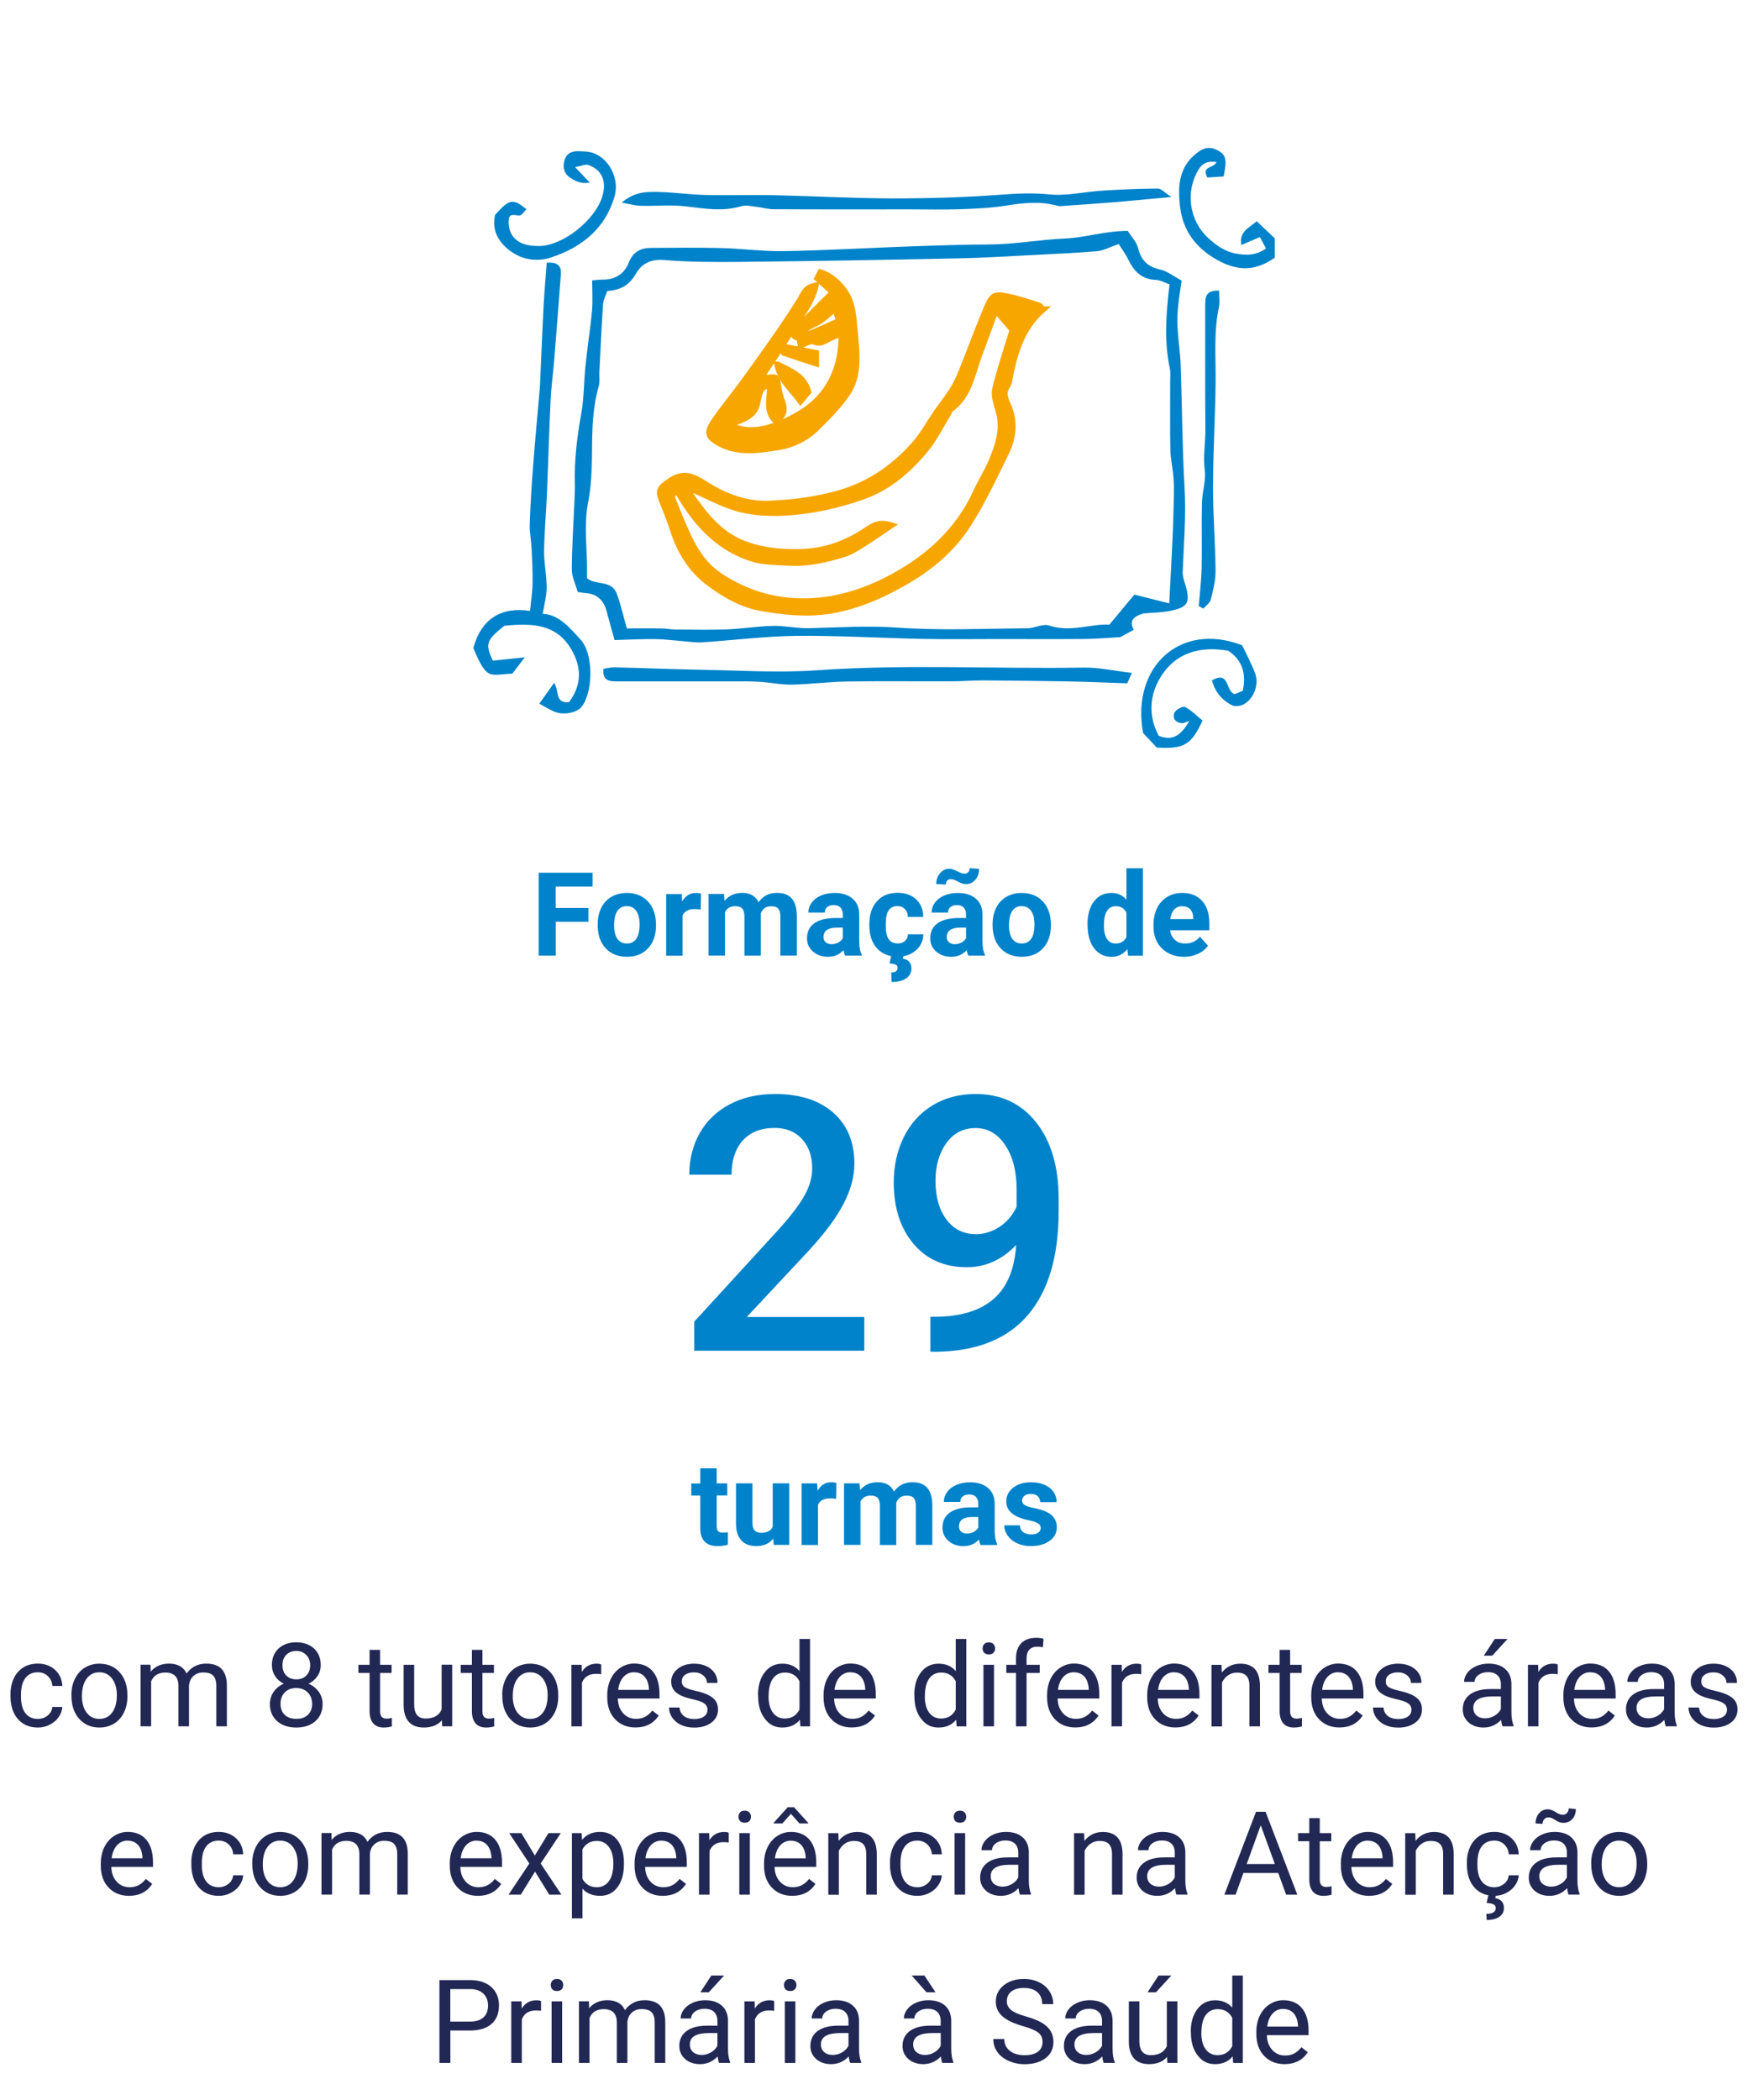 <?xml version="1.0" encoding="UTF-8"?><svg id="Layer_2" xmlns="http://www.w3.org/2000/svg" viewBox="0 0 270.06 324.24"><g id="Layer_1-2"><path d="m90.92,142.34h-5.06v5.23h-2.64v-12.8h8.33v2.14h-5.7v3.3h5.06v2.13Z" fill="#0083ca"/><path d="m92.34,142.73c0-.94.18-1.78.54-2.52s.89-1.31,1.57-1.71,1.48-.61,2.38-.61c1.28,0,2.33.39,3.14,1.18s1.26,1.85,1.36,3.2l.02.65c0,1.46-.41,2.63-1.22,3.51s-1.91,1.32-3.28,1.32-2.47-.44-3.28-1.32c-.82-.88-1.23-2.07-1.23-3.59v-.11Zm2.54.18c0,.9.17,1.59.51,2.07.34.48.83.72,1.46.72s1.1-.24,1.44-.71c.35-.47.52-1.23.52-2.27,0-.89-.17-1.57-.52-2.06s-.83-.73-1.46-.73-1.1.24-1.44.73c-.34.48-.51,1.23-.51,2.25Z" fill="#0083ca"/><path d="m108.26,140.45c-.35-.05-.65-.07-.91-.07-.96,0-1.59.33-1.89.98v6.22h-2.54v-9.51h2.4l.07,1.13c.51-.87,1.22-1.31,2.12-1.31.28,0,.54.04.79.11l-.04,2.44Z" fill="#0083ca"/><path d="m111.86,138.06l.08,1.06c.67-.83,1.58-1.24,2.73-1.24,1.22,0,2.07.48,2.52,1.45.67-.97,1.62-1.45,2.86-1.45,1.03,0,1.8.3,2.3.9.5.6.76,1.5.76,2.71v6.07h-2.55v-6.06c0-.54-.11-.93-.32-1.18s-.58-.37-1.12-.37c-.76,0-1.29.36-1.58,1.09v6.53s-2.53,0-2.53,0v-6.06c0-.55-.11-.95-.33-1.2s-.59-.37-1.11-.37c-.72,0-1.24.3-1.56.9v6.72h-2.54v-9.51h2.38Z" fill="#0083ca"/><path d="m130.57,147.57c-.12-.23-.2-.51-.25-.85-.62.69-1.42,1.03-2.4,1.03-.93,0-1.7-.27-2.32-.81s-.92-1.22-.92-2.04c0-1.01.37-1.78,1.12-2.32.75-.54,1.83-.81,3.24-.82h1.17v-.54c0-.44-.11-.79-.34-1.05s-.58-.4-1.07-.4c-.43,0-.76.1-1.01.31s-.36.49-.36.84h-2.54c0-.55.17-1.06.51-1.53s.82-.84,1.44-1.1,1.32-.4,2.09-.4c1.17,0,2.1.29,2.79.88.69.59,1.03,1.42,1.03,2.48v4.12c0,.9.13,1.58.38,2.05v.15h-2.57Zm-2.1-1.77c.38,0,.72-.08,1.04-.25.32-.17.55-.39.7-.67v-1.63h-.95c-1.27,0-1.95.44-2.03,1.32v.15c0,.32.1.58.33.78s.53.31.91.31Z" fill="#0083ca"/><path d="m138.67,145.7c.47,0,.85-.13,1.14-.39s.45-.6.46-1.03h2.38c0,.64-.18,1.23-.53,1.77-.35.54-.82.95-1.42,1.25-.6.29-1.26.44-1.99.44-1.36,0-2.43-.43-3.22-1.3-.79-.86-1.18-2.06-1.18-3.58v-.17c0-1.46.39-2.63,1.17-3.51s1.85-1.31,3.21-1.31c1.19,0,2.14.34,2.86,1.02.72.68,1.08,1.58,1.09,2.7h-2.38c-.01-.5-.16-.9-.46-1.21s-.68-.46-1.16-.46c-.59,0-1.04.22-1.34.65-.3.43-.45,1.13-.45,2.1v.26c0,.98.15,1.68.45,2.11s.75.64,1.36.64Zm.92,1.82l-.1.51c.88.16,1.32.67,1.32,1.52,0,.64-.27,1.15-.8,1.53-.54.38-1.29.56-2.26.56l-.06-1.47c.66,0,.98-.24.98-.71,0-.25-.1-.42-.29-.5-.2-.09-.51-.15-.95-.18l.27-1.26h1.9Z" fill="#0083ca"/><path d="m149.61,147.57c-.12-.23-.2-.51-.25-.85-.62.69-1.42,1.03-2.4,1.03-.93,0-1.7-.27-2.32-.81s-.92-1.22-.92-2.04c0-1.01.37-1.78,1.12-2.32.75-.54,1.83-.81,3.24-.82h1.17v-.54c0-.44-.11-.79-.34-1.05s-.58-.4-1.07-.4c-.43,0-.76.1-1.01.31s-.36.49-.36.84h-2.54c0-.55.17-1.06.51-1.53s.82-.84,1.44-1.1,1.32-.4,2.09-.4c1.17,0,2.1.29,2.79.88.69.59,1.03,1.42,1.03,2.48v4.12c0,.9.13,1.58.38,2.05v.15h-2.57Zm1.66-13.39c0,.66-.19,1.22-.58,1.67-.39.45-.86.67-1.42.67-.22,0-.42-.02-.59-.08-.17-.05-.41-.16-.72-.32s-.52-.26-.66-.3-.28-.06-.44-.06c-.21,0-.38.07-.52.22s-.21.35-.21.62l-1.48-.09c0-.65.19-1.2.58-1.66.38-.46.85-.69,1.41-.69.18,0,.34.02.5.07.16.04.41.15.76.32s.59.27.73.31.28.05.42.05c.21,0,.38-.07.53-.22.15-.14.22-.35.22-.62l1.47.1Zm-3.76,11.62c.38,0,.72-.08,1.04-.25.32-.17.55-.39.7-.67v-1.63h-.95c-1.27,0-1.95.44-2.03,1.32v.15c0,.32.1.58.33.78s.53.31.91.31Z" fill="#0083ca"/><path d="m153.35,142.73c0-.94.18-1.78.54-2.52s.89-1.31,1.57-1.71,1.48-.61,2.38-.61c1.28,0,2.33.39,3.14,1.18s1.26,1.85,1.36,3.2l.02.65c0,1.46-.41,2.63-1.22,3.51s-1.91,1.32-3.28,1.32-2.47-.44-3.28-1.32c-.82-.88-1.23-2.07-1.23-3.59v-.11Zm2.54.18c0,.9.17,1.59.51,2.07.34.48.83.72,1.46.72s1.1-.24,1.44-.71c.35-.47.52-1.23.52-2.27,0-.89-.17-1.57-.52-2.06s-.83-.73-1.46-.73-1.1.24-1.44.73c-.34.48-.51,1.23-.51,2.25Z" fill="#0083ca"/><path d="m168.01,142.75c0-1.48.33-2.66,1-3.54.66-.88,1.57-1.32,2.73-1.32.93,0,1.69.35,2.29,1.04v-4.85h2.55v13.5h-2.29l-.12-1.01c-.63.79-1.45,1.19-2.44,1.19-1.12,0-2.02-.44-2.69-1.32-.68-.88-1.02-2.11-1.02-3.68Zm2.54.19c0,.89.16,1.58.47,2.05s.76.71,1.35.71c.79,0,1.34-.33,1.66-1v-3.76c-.32-.66-.86-1-1.64-1-1.22,0-1.84,1-1.84,2.98Z" fill="#0083ca"/><path d="m182.93,147.75c-1.39,0-2.53-.43-3.41-1.28-.88-.86-1.31-2-1.31-3.42v-.25c0-.96.18-1.81.55-2.56s.89-1.33,1.57-1.74c.68-.41,1.45-.61,2.32-.61,1.3,0,2.33.41,3.07,1.23.75.82,1.12,1.98,1.12,3.49v1.04h-6.06c.08.62.33,1.12.74,1.49.41.38.94.56,1.57.56.98,0,1.74-.35,2.29-1.06l1.25,1.4c-.38.54-.9.96-1.55,1.26-.65.3-1.37.45-2.16.45Zm-.29-7.81c-.5,0-.91.17-1.23.51-.31.34-.51.83-.6,1.47h3.53v-.2c-.01-.57-.16-1-.46-1.31-.29-.31-.71-.46-1.25-.46Z" fill="#0083ca"/><path d="m133.54,208.58h-26.29v-4.48l13.02-14.21c1.88-2.09,3.22-3.84,4.01-5.25s1.2-2.82,1.2-4.23c0-1.86-.52-3.37-1.57-4.51-1.05-1.15-2.46-1.72-4.23-1.72-2.11,0-3.75.64-4.91,1.93-1.16,1.29-1.75,3.05-1.75,5.29h-6.53c0-2.38.54-4.53,1.62-6.43,1.08-1.91,2.63-3.39,4.65-4.45,2.01-1.06,4.34-1.58,6.97-1.58,3.8,0,6.79.95,8.98,2.86,2.19,1.91,3.29,4.54,3.29,7.91,0,1.95-.55,4-1.65,6.14-1.1,2.14-2.9,4.57-5.41,7.29l-9.56,10.23h18.15v5.21Z" fill="#0083ca"/><path d="m157.01,192.23c-2.18,2.31-4.74,3.46-7.65,3.46-3.44,0-6.18-1.2-8.22-3.61-2.04-2.41-3.06-5.57-3.06-9.49,0-2.58.52-4.91,1.56-7.01,1.04-2.09,2.52-3.72,4.43-4.89,1.92-1.16,4.14-1.75,6.66-1.75,3.94,0,7.06,1.47,9.37,4.4,2.31,2.94,3.46,6.87,3.46,11.79v1.83c0,7.05-1.59,12.43-4.78,16.14s-7.94,5.59-14.26,5.64h-.78v-5.4h.94c3.85-.05,6.8-.98,8.86-2.78,2.06-1.8,3.21-4.58,3.46-8.34Zm-6.28-1.64c1.31,0,2.53-.38,3.68-1.13,1.15-.75,2.03-1.79,2.66-3.12v-2.55c0-2.88-.59-5.2-1.77-6.96s-2.71-2.63-4.59-2.63-3.38.77-4.5,2.32-1.68,3.5-1.68,5.87.56,4.43,1.69,5.93,2.63,2.26,4.51,2.26Z" fill="#0083ca"/><path d="m110.73,226.73v2.34h1.63v1.86h-1.63v4.75c0,.35.07.6.2.76s.39.23.77.23c.28,0,.53-.02.75-.06v1.92c-.5.15-1.01.23-1.54.23-1.78,0-2.69-.9-2.72-2.7v-5.12h-1.39v-1.86h1.39v-2.34h2.54Z" fill="#0083ca"/><path d="m119.46,237.61c-.63.76-1.49,1.14-2.6,1.14-1.02,0-1.8-.29-2.33-.88-.54-.59-.81-1.44-.82-2.58v-6.23h2.54v6.15c0,.99.45,1.49,1.35,1.49s1.45-.3,1.78-.9v-6.74h2.55v9.51h-2.39l-.07-.97Z" fill="#0083ca"/><path d="m129.18,231.45c-.35-.05-.65-.07-.91-.07-.96,0-1.59.33-1.89.98v6.22h-2.54v-9.51h2.4l.07,1.13c.51-.87,1.22-1.31,2.12-1.31.28,0,.54.04.79.11l-.04,2.44Z" fill="#0083ca"/><path d="m132.79,229.07l.08,1.06c.67-.83,1.58-1.24,2.73-1.24,1.22,0,2.07.48,2.52,1.45.67-.97,1.62-1.45,2.86-1.45,1.03,0,1.8.3,2.3.9.5.6.76,1.5.76,2.71v6.07h-2.55v-6.06c0-.54-.11-.93-.32-1.18s-.58-.37-1.12-.37c-.76,0-1.29.36-1.58,1.09v6.53s-2.53,0-2.53,0v-6.06c0-.55-.11-.95-.33-1.2s-.59-.37-1.11-.37c-.72,0-1.24.3-1.56.9v6.72h-2.54v-9.51h2.38Z" fill="#0083ca"/><path d="m151.5,238.58c-.12-.23-.2-.51-.25-.85-.62.69-1.42,1.03-2.4,1.03-.93,0-1.7-.27-2.32-.81s-.92-1.22-.92-2.04c0-1.01.37-1.78,1.12-2.32.75-.54,1.83-.81,3.24-.82h1.17v-.54c0-.44-.11-.79-.34-1.05s-.58-.4-1.07-.4c-.43,0-.76.1-1.01.31s-.36.49-.36.84h-2.54c0-.55.17-1.06.51-1.53s.82-.84,1.44-1.1,1.32-.4,2.09-.4c1.17,0,2.1.29,2.79.88.69.59,1.03,1.42,1.03,2.48v4.12c0,.9.13,1.58.38,2.05v.15h-2.57Zm-2.1-1.77c.38,0,.72-.08,1.04-.25.32-.17.55-.39.7-.67v-1.63h-.95c-1.27,0-1.95.44-2.03,1.32v.15c0,.32.1.58.33.78s.53.31.91.31Z" fill="#0083ca"/><path d="m160.79,235.95c0-.31-.15-.55-.46-.73-.31-.18-.8-.34-1.48-.48-2.26-.47-3.39-1.44-3.39-2.88,0-.84.35-1.55,1.05-2.11.7-.56,1.62-.85,2.75-.85,1.21,0,2.17.28,2.9.85.72.57,1.08,1.31,1.08,2.21h-2.54c0-.36-.12-.66-.35-.9-.23-.24-.6-.36-1.1-.36-.43,0-.76.1-.99.29s-.35.44-.35.74c0,.28.13.51.4.68.27.17.72.32,1.35.45s1.17.27,1.6.43c1.34.49,2.01,1.34,2.01,2.56,0,.87-.37,1.57-1.12,2.1-.74.54-1.71.8-2.88.8-.8,0-1.5-.14-2.12-.43-.62-.28-1.1-.67-1.46-1.17-.35-.49-.53-1.03-.53-1.6h2.41c.02.45.19.8.5,1.04s.73.36,1.25.36c.49,0,.85-.09,1.1-.28.25-.19.37-.43.37-.73Z" fill="#0083ca"/><path d="m5.85,265.44c.58,0,1.09-.18,1.52-.53s.67-.79.72-1.32h1.54c-.03.54-.22,1.06-.56,1.56s-.81.88-1.38,1.18-1.19.44-1.83.44c-1.29,0-2.32-.43-3.09-1.3-.76-.86-1.15-2.05-1.15-3.55v-.27c0-.93.17-1.75.51-2.47s.83-1.28,1.46-1.68,1.39-.6,2.25-.6c1.07,0,1.95.32,2.66.96.71.64,1.08,1.47,1.13,2.49h-1.54c-.05-.62-.28-1.12-.7-1.52-.42-.4-.94-.59-1.55-.59-.83,0-1.47.3-1.92.89s-.68,1.45-.68,2.58v.31c0,1.1.23,1.94.68,2.53s1.1.89,1.93.89Z" fill="#222854"/><path d="m11.03,261.75c0-.93.18-1.77.55-2.51.37-.74.88-1.32,1.53-1.72.65-.4,1.4-.61,2.24-.61,1.29,0,2.34.45,3.14,1.34.8.9,1.2,2.09,1.2,3.58v.11c0,.93-.18,1.76-.53,2.49-.36.74-.86,1.31-1.52,1.72-.66.41-1.42.62-2.27.62-1.29,0-2.33-.45-3.13-1.34-.8-.9-1.2-2.08-1.2-3.56v-.11Zm1.63.19c0,1.05.24,1.9.73,2.54s1.14.96,1.96.96,1.48-.32,1.97-.97c.49-.65.73-1.55.73-2.72,0-1.04-.25-1.89-.74-2.54-.5-.65-1.15-.97-1.97-.97s-1.45.32-1.94.96-.74,1.55-.74,2.74Z" fill="#222854"/><path d="m23.25,257.08l.04,1.05c.7-.82,1.64-1.23,2.82-1.23,1.33,0,2.24.51,2.72,1.53.32-.46.73-.83,1.24-1.11.51-.28,1.11-.42,1.8-.42,2.09,0,3.15,1.1,3.18,3.31v6.37h-1.63v-6.28c0-.68-.16-1.19-.47-1.53-.31-.34-.83-.5-1.56-.5-.6,0-1.1.18-1.5.54-.4.36-.63.85-.69,1.46v6.31h-1.63v-6.23c0-1.38-.68-2.07-2.03-2.07-1.07,0-1.8.45-2.19,1.36v6.94h-1.63v-9.51h1.54Z" fill="#222854"/><path d="m49.55,257.13c0,.64-.17,1.21-.51,1.71s-.79.89-1.37,1.17c.67.29,1.2.71,1.59,1.26.39.55.58,1.17.58,1.87,0,1.11-.37,1.99-1.12,2.65-.75.66-1.73.98-2.95.98s-2.22-.33-2.96-.99c-.74-.66-1.11-1.54-1.11-2.64,0-.69.19-1.32.57-1.87.38-.56.9-.98,1.57-1.27-.57-.28-1.02-.67-1.34-1.17s-.49-1.06-.49-1.7c0-1.08.35-1.93,1.04-2.57s1.6-.95,2.73-.95,2.03.32,2.73.95c.69.63,1.04,1.49,1.04,2.57Zm-1.33,5.97c0-.71-.23-1.3-.68-1.75-.46-.45-1.05-.68-1.78-.68s-1.32.22-1.76.67-.66,1.03-.66,1.76.22,1.3.65,1.71c.43.42,1.03.62,1.8.62s1.36-.21,1.79-.63.65-.99.65-1.71Zm-2.44-8.15c-.64,0-1.16.2-1.55.59s-.59.93-.59,1.61.19,1.18.58,1.58c.39.4.91.6,1.56.6s1.17-.2,1.56-.6c.39-.4.58-.93.58-1.58s-.2-1.18-.61-1.59-.92-.62-1.54-.62Z" fill="#222854"/><path d="m58.72,254.78v2.3h1.78v1.26h-1.78v5.91c0,.38.08.67.24.86s.43.29.81.29c.19,0,.45-.04.77-.11v1.31c-.43.12-.84.17-1.25.17-.73,0-1.27-.22-1.64-.66s-.55-1.06-.55-1.87v-5.9h-1.73v-1.26h1.73v-2.3h1.63Z" fill="#222854"/><path d="m68.27,265.65c-.63.74-1.56,1.12-2.79,1.12-1.01,0-1.79-.29-2.32-.88-.53-.59-.8-1.46-.8-2.62v-6.19h1.63v6.14c0,1.44.59,2.16,1.76,2.16,1.24,0,2.07-.46,2.48-1.39v-6.92h1.63v9.51h-1.55l-.04-.94Z" fill="#222854"/><path d="m74.53,254.78v2.3h1.78v1.26h-1.78v5.91c0,.38.08.67.24.86s.43.29.81.29c.19,0,.45-.04.77-.11v1.31c-.43.12-.84.17-1.25.17-.73,0-1.27-.22-1.64-.66s-.55-1.06-.55-1.87v-5.9h-1.73v-1.26h1.73v-2.3h1.63Z" fill="#222854"/><path d="m77.59,261.75c0-.93.18-1.77.55-2.51.37-.74.88-1.32,1.53-1.72.65-.4,1.4-.61,2.24-.61,1.29,0,2.34.45,3.14,1.34.8.9,1.2,2.09,1.2,3.58v.11c0,.93-.18,1.76-.53,2.49-.36.74-.86,1.31-1.52,1.72-.66.41-1.42.62-2.27.62-1.29,0-2.33-.45-3.13-1.34-.8-.9-1.2-2.08-1.2-3.56v-.11Zm1.63.19c0,1.05.24,1.9.73,2.54s1.14.96,1.96.96,1.48-.32,1.97-.97c.49-.65.73-1.55.73-2.72,0-1.04-.25-1.89-.74-2.54-.5-.65-1.15-.97-1.97-.97s-1.45.32-1.94.96-.74,1.55-.74,2.74Z" fill="#222854"/><path d="m92.88,258.54c-.25-.04-.51-.06-.8-.06-1.07,0-1.79.45-2.17,1.36v6.75h-1.63v-9.51h1.58l.03,1.1c.53-.85,1.29-1.27,2.27-1.27.32,0,.56.04.72.12v1.51Z" fill="#222854"/><path d="m98.18,266.76c-1.29,0-2.34-.42-3.15-1.27s-1.21-1.98-1.21-3.4v-.3c0-.94.18-1.79.54-2.53.36-.74.86-1.32,1.51-1.74s1.35-.63,2.11-.63c1.24,0,2.2.41,2.88,1.22s1.03,1.98,1.03,3.5v.68h-6.44c.02.94.3,1.7.82,2.27.52.58,1.19.87,2,.87.57,0,1.06-.12,1.46-.35s.75-.54,1.05-.93l.99.77c-.8,1.22-1.99,1.84-3.59,1.84Zm-.2-8.53c-.66,0-1.21.24-1.65.72s-.72,1.15-.83,2.01h4.76v-.12c-.05-.83-.27-1.47-.67-1.92s-.94-.68-1.62-.68Z" fill="#222854"/><path d="m109.31,264.07c0-.44-.17-.78-.5-1.02-.33-.24-.91-.45-1.73-.63s-1.48-.39-1.96-.63c-.48-.25-.84-.54-1.07-.88-.23-.34-.35-.74-.35-1.21,0-.78.33-1.44.99-1.98.66-.54,1.5-.81,2.53-.81,1.08,0,1.95.28,2.62.83s1.01,1.27,1.01,2.14h-1.63c0-.45-.19-.83-.57-1.15-.38-.32-.85-.48-1.43-.48s-1.05.13-1.39.39-.5.59-.5,1.01c0,.39.16.69.47.89s.87.39,1.68.57c.81.18,1.47.4,1.97.65s.88.56,1.12.91c.24.36.36.79.36,1.3,0,.85-.34,1.53-1.02,2.04-.68.51-1.56.77-2.65.77-.76,0-1.44-.13-2.02-.4s-1.04-.65-1.38-1.13c-.33-.48-.5-1.01-.5-1.57h1.63c.03.54.25.98.65,1.3.41.32.95.48,1.61.48.62,0,1.11-.12,1.48-.37.37-.25.56-.58.56-1Z" fill="#222854"/><path d="m117.11,261.76c0-1.46.35-2.63,1.04-3.52.69-.89,1.6-1.33,2.72-1.33s2,.38,2.65,1.14v-4.96h1.63v13.5h-1.49l-.08-1.02c-.65.8-1.56,1.2-2.72,1.2s-2-.45-2.69-1.35c-.7-.9-1.04-2.08-1.04-3.53v-.12Zm1.63.18c0,1.08.22,1.92.67,2.53s1.06.91,1.85.91c1.03,0,1.78-.46,2.26-1.39v-4.37c-.49-.9-1.23-1.34-2.24-1.34-.8,0-1.42.31-1.86.92s-.67,1.53-.67,2.73Z" fill="#222854"/><path d="m131.6,266.76c-1.29,0-2.34-.42-3.15-1.27s-1.21-1.98-1.21-3.4v-.3c0-.94.18-1.79.54-2.53.36-.74.86-1.32,1.51-1.74s1.35-.63,2.11-.63c1.24,0,2.2.41,2.88,1.22s1.03,1.98,1.03,3.5v.68h-6.44c.02.94.3,1.7.82,2.27.52.58,1.19.87,2,.87.57,0,1.06-.12,1.46-.35s.75-.54,1.05-.93l.99.77c-.8,1.22-1.99,1.84-3.59,1.84Zm-.2-8.53c-.66,0-1.21.24-1.65.72s-.72,1.15-.83,2.01h4.76v-.12c-.05-.83-.27-1.47-.67-1.92s-.94-.68-1.62-.68Z" fill="#222854"/><path d="m141.25,261.76c0-1.46.35-2.63,1.04-3.52.69-.89,1.6-1.33,2.72-1.33s2,.38,2.65,1.14v-4.96h1.63v13.5h-1.49l-.08-1.02c-.65.8-1.56,1.2-2.72,1.2s-2-.45-2.69-1.35c-.7-.9-1.04-2.08-1.04-3.53v-.12Zm1.63.18c0,1.08.22,1.92.67,2.53s1.06.91,1.85.91c1.03,0,1.78-.46,2.26-1.39v-4.37c-.49-.9-1.23-1.34-2.24-1.34-.8,0-1.42.31-1.86.92s-.67,1.53-.67,2.73Z" fill="#222854"/><path d="m151.81,254.56c0-.26.08-.49.24-.67s.4-.27.72-.27.56.09.72.27.25.4.25.67-.08.48-.25.66-.4.26-.72.26-.56-.09-.72-.26-.24-.4-.24-.66Zm1.76,12.03h-1.63v-9.51h1.63v9.51Z" fill="#222854"/><path d="m156.97,266.59v-8.25h-1.5v-1.26h1.5v-.98c0-1.02.27-1.81.82-2.36s1.32-.83,2.31-.83c.38,0,.75.05,1.12.15l-.09,1.31c-.28-.05-.57-.08-.88-.08-.53,0-.93.15-1.22.46s-.43.75-.43,1.33v1h2.03v1.26h-2.03v8.25h-1.63Z" fill="#222854"/><path d="m166.13,266.76c-1.29,0-2.34-.42-3.15-1.27s-1.21-1.98-1.21-3.4v-.3c0-.94.18-1.79.54-2.53.36-.74.86-1.32,1.51-1.74s1.35-.63,2.11-.63c1.24,0,2.2.41,2.88,1.22s1.03,1.98,1.03,3.5v.68h-6.44c.02.94.3,1.7.82,2.27.52.58,1.19.87,2,.87.57,0,1.06-.12,1.46-.35s.75-.54,1.05-.93l.99.77c-.8,1.22-1.99,1.84-3.59,1.84Zm-.2-8.53c-.66,0-1.21.24-1.65.72s-.72,1.15-.83,2.01h4.76v-.12c-.05-.83-.27-1.47-.67-1.92s-.94-.68-1.62-.68Z" fill="#222854"/><path d="m176.32,258.54c-.25-.04-.51-.06-.8-.06-1.07,0-1.79.45-2.17,1.36v6.75h-1.63v-9.51h1.58l.03,1.1c.53-.85,1.29-1.27,2.27-1.27.32,0,.56.04.72.12v1.51Z" fill="#222854"/><path d="m181.6,266.76c-1.29,0-2.34-.42-3.15-1.27s-1.21-1.98-1.21-3.4v-.3c0-.94.18-1.79.54-2.53.36-.74.86-1.32,1.51-1.74s1.35-.63,2.11-.63c1.24,0,2.2.41,2.88,1.22s1.03,1.98,1.03,3.5v.68h-6.44c.02.94.3,1.7.82,2.27.52.58,1.19.87,2,.87.57,0,1.06-.12,1.46-.35s.75-.54,1.05-.93l.99.77c-.8,1.22-1.99,1.84-3.59,1.84Zm-.2-8.53c-.66,0-1.21.24-1.65.72s-.72,1.15-.83,2.01h4.76v-.12c-.05-.83-.27-1.47-.67-1.92s-.94-.68-1.62-.68Z" fill="#222854"/><path d="m188.72,257.08l.05,1.2c.73-.91,1.68-1.37,2.85-1.37,2.01,0,3.02,1.13,3.04,3.4v6.28h-1.63v-6.29c0-.69-.16-1.19-.47-1.52-.31-.33-.79-.49-1.44-.49-.53,0-.99.14-1.39.42s-.71.65-.93,1.11v6.78h-1.63v-9.51h1.54Z" fill="#222854"/><path d="m199.32,254.78v2.3h1.78v1.26h-1.78v5.91c0,.38.08.67.24.86s.43.29.81.29c.19,0,.45-.04.77-.11v1.31c-.43.12-.84.17-1.25.17-.73,0-1.27-.22-1.64-.66s-.55-1.06-.55-1.87v-5.9h-1.73v-1.26h1.73v-2.3h1.63Z" fill="#222854"/><path d="m206.94,266.76c-1.29,0-2.34-.42-3.15-1.27s-1.21-1.98-1.21-3.4v-.3c0-.94.18-1.79.54-2.53.36-.74.86-1.32,1.51-1.74s1.35-.63,2.11-.63c1.24,0,2.2.41,2.88,1.22s1.03,1.98,1.03,3.5v.68h-6.44c.02.94.3,1.7.82,2.27.52.58,1.19.87,2,.87.57,0,1.06-.12,1.46-.35s.75-.54,1.05-.93l.99.77c-.8,1.22-1.99,1.84-3.59,1.84Zm-.2-8.53c-.66,0-1.21.24-1.65.72s-.72,1.15-.83,2.01h4.76v-.12c-.05-.83-.27-1.47-.67-1.92s-.94-.68-1.62-.68Z" fill="#222854"/><path d="m218.07,264.07c0-.44-.17-.78-.5-1.02-.33-.24-.91-.45-1.73-.63s-1.48-.39-1.96-.63c-.48-.25-.84-.54-1.07-.88-.23-.34-.35-.74-.35-1.21,0-.78.33-1.44.99-1.98.66-.54,1.5-.81,2.53-.81,1.08,0,1.95.28,2.62.83s1.01,1.27,1.01,2.14h-1.63c0-.45-.19-.83-.57-1.15-.38-.32-.85-.48-1.43-.48s-1.05.13-1.39.39-.5.59-.5,1.01c0,.39.16.69.47.89s.87.39,1.68.57c.81.18,1.47.4,1.97.65s.88.56,1.12.91c.24.36.36.79.36,1.3,0,.85-.34,1.53-1.02,2.04-.68.51-1.56.77-2.65.77-.76,0-1.44-.13-2.02-.4s-1.04-.65-1.38-1.13c-.33-.48-.5-1.01-.5-1.57h1.63c.03.54.25.98.65,1.3.41.32.95.48,1.61.48.62,0,1.11-.12,1.48-.37.37-.25.56-.58.56-1Z" fill="#222854"/><path d="m232.14,266.59c-.09-.19-.17-.52-.23-1-.76.79-1.66,1.18-2.71,1.18-.94,0-1.71-.26-2.31-.79-.6-.53-.9-1.2-.9-2.02,0-.99.38-1.76,1.13-2.31.75-.55,1.81-.82,3.18-.82h1.58v-.75c0-.57-.17-1.02-.51-1.36-.34-.34-.84-.5-1.5-.5-.58,0-1.07.15-1.46.44s-.59.65-.59,1.06h-1.63c0-.47.17-.93.5-1.38s.79-.79,1.37-1.05,1.21-.39,1.9-.39c1.1,0,1.95.27,2.58.82s.94,1.3.97,2.26v4.38c0,.87.11,1.57.33,2.08v.14h-1.71Zm-2.7-1.24c.51,0,.99-.13,1.45-.4s.79-.61.99-1.03v-1.95h-1.27c-1.99,0-2.99.58-2.99,1.75,0,.51.17.91.51,1.2s.78.43,1.31.43Zm1.5-12.26h1.97l-2.36,2.58h-1.31s1.7-2.58,1.7-2.58Z" fill="#222854"/><path d="m240.66,258.54c-.25-.04-.51-.06-.8-.06-1.07,0-1.79.45-2.17,1.36v6.75h-1.63v-9.51h1.58l.03,1.1c.53-.85,1.29-1.27,2.27-1.27.32,0,.56.04.72.12v1.51Z" fill="#222854"/><path d="m245.9,266.76c-1.29,0-2.34-.42-3.15-1.27s-1.21-1.98-1.21-3.4v-.3c0-.94.18-1.79.54-2.53.36-.74.86-1.32,1.51-1.74s1.35-.63,2.11-.63c1.24,0,2.2.41,2.88,1.22s1.03,1.98,1.03,3.5v.68h-6.44c.02.94.3,1.7.82,2.27.52.58,1.19.87,2,.87.57,0,1.06-.12,1.46-.35s.75-.54,1.05-.93l.99.77c-.8,1.22-1.99,1.84-3.59,1.84Zm-.2-8.53c-.66,0-1.21.24-1.65.72s-.72,1.15-.83,2.01h4.76v-.12c-.05-.83-.27-1.47-.67-1.92s-.94-.68-1.62-.68Z" fill="#222854"/><path d="m257.36,266.59c-.09-.19-.17-.52-.23-1-.76.79-1.66,1.18-2.71,1.18-.94,0-1.71-.26-2.31-.79-.6-.53-.9-1.2-.9-2.02,0-.99.38-1.76,1.13-2.31.75-.55,1.81-.82,3.18-.82h1.58v-.75c0-.57-.17-1.02-.51-1.36-.34-.34-.84-.5-1.5-.5-.58,0-1.07.15-1.46.44s-.59.65-.59,1.06h-1.63c0-.47.17-.93.5-1.38s.79-.79,1.37-1.05,1.21-.39,1.9-.39c1.1,0,1.95.27,2.58.82s.94,1.3.97,2.26v4.38c0,.87.11,1.57.33,2.08v.14h-1.71Zm-2.7-1.24c.51,0,.99-.13,1.45-.4s.79-.61.99-1.03v-1.95h-1.27c-1.99,0-2.99.58-2.99,1.75,0,.51.17.91.51,1.2s.78.43,1.31.43Z" fill="#222854"/><path d="m266.82,264.07c0-.44-.17-.78-.5-1.02-.33-.24-.91-.45-1.73-.63s-1.48-.39-1.96-.63c-.48-.25-.84-.54-1.07-.88-.23-.34-.35-.74-.35-1.21,0-.78.33-1.44.99-1.98.66-.54,1.5-.81,2.53-.81,1.08,0,1.95.28,2.62.83s1.01,1.27,1.01,2.14h-1.63c0-.45-.19-.83-.57-1.15-.38-.32-.85-.48-1.43-.48s-1.05.13-1.39.39-.5.59-.5,1.01c0,.39.16.69.47.89s.87.39,1.68.57c.81.18,1.47.4,1.97.65s.88.56,1.12.91c.24.36.36.79.36,1.3,0,.85-.34,1.53-1.02,2.04-.68.51-1.56.77-2.65.77-.76,0-1.44-.13-2.02-.4s-1.04-.65-1.38-1.13c-.33-.48-.5-1.01-.5-1.57h1.63c.03.54.25.98.65,1.3.41.32.95.48,1.61.48.62,0,1.11-.12,1.48-.37.37-.25.56-.58.56-1Z" fill="#222854"/><path d="m19.93,292.76c-1.29,0-2.34-.42-3.15-1.27s-1.21-1.98-1.21-3.4v-.3c0-.94.18-1.79.54-2.53.36-.74.86-1.32,1.51-1.74s1.35-.63,2.11-.63c1.24,0,2.2.41,2.88,1.22s1.03,1.98,1.03,3.5v.68h-6.44c.02.94.3,1.7.82,2.27.52.58,1.19.87,2,.87.57,0,1.06-.12,1.46-.35s.75-.54,1.05-.93l.99.77c-.8,1.22-1.99,1.84-3.59,1.84Zm-.2-8.53c-.66,0-1.21.24-1.65.72s-.72,1.15-.83,2.01h4.76v-.12c-.05-.83-.27-1.47-.67-1.92s-.94-.68-1.62-.68Z" fill="#222854"/><path d="m33.79,291.43c.58,0,1.09-.18,1.52-.53s.67-.79.72-1.32h1.54c-.03.54-.22,1.06-.56,1.56s-.81.88-1.38,1.18-1.19.44-1.83.44c-1.29,0-2.32-.43-3.09-1.3-.76-.86-1.15-2.05-1.15-3.55v-.27c0-.93.17-1.75.51-2.47s.83-1.28,1.46-1.68,1.39-.6,2.25-.6c1.07,0,1.95.32,2.66.96.71.64,1.08,1.47,1.13,2.49h-1.54c-.05-.62-.28-1.12-.7-1.52-.42-.4-.94-.59-1.55-.59-.83,0-1.47.3-1.92.89s-.68,1.45-.68,2.58v.31c0,1.1.23,1.94.68,2.53s1.1.89,1.93.89Z" fill="#222854"/><path d="m38.97,287.74c0-.93.18-1.77.55-2.51.37-.74.88-1.32,1.53-1.72.65-.4,1.4-.61,2.24-.61,1.29,0,2.34.45,3.14,1.34.8.9,1.2,2.09,1.2,3.58v.11c0,.93-.18,1.76-.53,2.49-.36.74-.86,1.31-1.52,1.72-.66.41-1.42.62-2.27.62-1.29,0-2.33-.45-3.13-1.34-.8-.9-1.2-2.08-1.2-3.56v-.11Zm1.63.19c0,1.05.24,1.9.73,2.54s1.14.96,1.96.96,1.48-.32,1.97-.97c.49-.65.73-1.55.73-2.72,0-1.04-.25-1.89-.74-2.54-.5-.65-1.15-.97-1.97-.97s-1.45.32-1.94.96-.74,1.55-.74,2.74Z" fill="#222854"/><path d="m51.2,283.07l.04,1.05c.7-.82,1.64-1.23,2.82-1.23,1.33,0,2.24.51,2.72,1.53.32-.46.73-.83,1.24-1.11.51-.28,1.11-.42,1.8-.42,2.09,0,3.15,1.1,3.18,3.31v6.37h-1.63v-6.28c0-.68-.16-1.19-.47-1.53-.31-.34-.83-.5-1.56-.5-.6,0-1.1.18-1.5.54-.4.36-.63.85-.69,1.46v6.31h-1.63v-6.23c0-1.38-.68-2.07-2.03-2.07-1.07,0-1.8.45-2.19,1.36v6.94h-1.63v-9.51h1.54Z" fill="#222854"/><path d="m73.85,292.76c-1.29,0-2.34-.42-3.15-1.27s-1.21-1.98-1.21-3.4v-.3c0-.94.18-1.79.54-2.53.36-.74.86-1.32,1.51-1.74s1.35-.63,2.11-.63c1.24,0,2.2.41,2.88,1.22s1.03,1.98,1.03,3.5v.68h-6.44c.02.94.3,1.7.82,2.27.52.58,1.19.87,2,.87.57,0,1.06-.12,1.46-.35s.75-.54,1.05-.93l.99.77c-.8,1.22-1.99,1.84-3.59,1.84Zm-.2-8.53c-.66,0-1.21.24-1.65.72s-.72,1.15-.83,2.01h4.76v-.12c-.05-.83-.27-1.47-.67-1.92s-.94-.68-1.62-.68Z" fill="#222854"/><path d="m82.63,286.54l2.11-3.47h1.9l-3.11,4.7,3.21,4.81h-1.88l-2.2-3.56-2.2,3.56h-1.89l3.21-4.81-3.11-4.7h1.88l2.08,3.47Z" fill="#222854"/><path d="m96.39,287.93c0,1.45-.33,2.61-.99,3.5s-1.56,1.33-2.69,1.33-2.06-.37-2.72-1.1v4.58h-1.63v-13.17h1.49l.08,1.05c.66-.82,1.58-1.23,2.76-1.23s2.05.43,2.71,1.29,1,2.06,1,3.59v.15Zm-1.63-.18c0-1.07-.23-1.92-.69-2.54s-1.08-.93-1.88-.93c-.98,0-1.72.44-2.21,1.31v4.54c.49.87,1.23,1.3,2.23,1.3.78,0,1.4-.31,1.86-.93s.69-1.54.69-2.76Z" fill="#222854"/><path d="m102.4,292.76c-1.29,0-2.34-.42-3.15-1.27s-1.21-1.98-1.21-3.4v-.3c0-.94.18-1.79.54-2.53.36-.74.86-1.32,1.51-1.74s1.35-.63,2.11-.63c1.24,0,2.2.41,2.88,1.22s1.03,1.98,1.03,3.5v.68h-6.44c.02.94.3,1.7.82,2.27.52.58,1.19.87,2,.87.57,0,1.06-.12,1.46-.35s.75-.54,1.05-.93l.99.77c-.8,1.22-1.99,1.84-3.59,1.84Zm-.2-8.53c-.66,0-1.21.24-1.65.72s-.72,1.15-.83,2.01h4.76v-.12c-.05-.83-.27-1.47-.67-1.92s-.94-.68-1.62-.68Z" fill="#222854"/><path d="m112.59,284.53c-.25-.04-.51-.06-.8-.06-1.07,0-1.79.45-2.17,1.36v6.75h-1.63v-9.51h1.58l.03,1.1c.53-.85,1.29-1.27,2.27-1.27.32,0,.56.04.72.12v1.51Z" fill="#222854"/><path d="m114.09,280.55c0-.26.08-.49.24-.67s.4-.27.72-.27.56.09.72.27.25.4.25.67-.08.48-.25.66-.4.26-.72.26-.56-.09-.72-.26-.24-.4-.24-.66Zm1.76,12.03h-1.63v-9.51h1.63v9.51Z" fill="#222854"/><path d="m122.4,292.76c-1.29,0-2.34-.42-3.15-1.27s-1.21-1.98-1.21-3.4v-.3c0-.94.18-1.79.54-2.53.36-.74.86-1.32,1.51-1.74s1.35-.63,2.11-.63c1.24,0,2.2.41,2.88,1.22s1.03,1.98,1.03,3.5v.68h-6.44c.02.94.3,1.7.82,2.27.52.58,1.19.87,2,.87.57,0,1.06-.12,1.46-.35s.75-.54,1.05-.93l.99.77c-.8,1.22-1.99,1.84-3.59,1.84Zm2.45-11.27v.09h-1.34s-1.32-1.49-1.32-1.49l-1.31,1.49h-1.34v-.11l2.16-2.39h.98l2.17,2.4Zm-2.65,2.75c-.66,0-1.21.24-1.65.72s-.72,1.15-.83,2.01h4.76v-.12c-.05-.83-.27-1.47-.67-1.92s-.94-.68-1.62-.68Z" fill="#222854"/><path d="m129.52,283.07l.05,1.2c.73-.91,1.68-1.37,2.85-1.37,2.01,0,3.02,1.13,3.04,3.4v6.28h-1.63v-6.29c0-.69-.16-1.19-.47-1.52-.31-.33-.79-.49-1.44-.49-.53,0-.99.14-1.39.42s-.71.65-.93,1.11v6.78h-1.63v-9.51h1.54Z" fill="#222854"/><path d="m141.73,291.43c.58,0,1.09-.18,1.52-.53s.67-.79.72-1.32h1.54c-.03.54-.22,1.06-.56,1.56s-.81.88-1.38,1.18-1.19.44-1.83.44c-1.29,0-2.32-.43-3.09-1.3-.76-.86-1.15-2.05-1.15-3.55v-.27c0-.93.17-1.75.51-2.47s.83-1.28,1.46-1.68,1.39-.6,2.25-.6c1.07,0,1.95.32,2.66.96.71.64,1.08,1.47,1.13,2.49h-1.54c-.05-.62-.28-1.12-.7-1.52-.42-.4-.94-.59-1.55-.59-.83,0-1.47.3-1.92.89s-.68,1.45-.68,2.58v.31c0,1.1.23,1.94.68,2.53s1.1.89,1.93.89Z" fill="#222854"/><path d="m147.35,280.55c0-.26.08-.49.24-.67s.4-.27.72-.27.56.09.72.27.25.4.25.67-.08.48-.25.66-.4.26-.72.26-.56-.09-.72-.26-.24-.4-.24-.66Zm1.76,12.03h-1.63v-9.51h1.63v9.51Z" fill="#222854"/><path d="m157.58,292.58c-.09-.19-.17-.52-.23-1-.76.79-1.66,1.18-2.71,1.18-.94,0-1.71-.26-2.31-.79-.6-.53-.9-1.2-.9-2.02,0-.99.38-1.76,1.13-2.31.75-.55,1.81-.82,3.18-.82h1.58v-.75c0-.57-.17-1.02-.51-1.36-.34-.34-.84-.5-1.5-.5-.58,0-1.07.15-1.46.44s-.59.65-.59,1.06h-1.63c0-.47.17-.93.5-1.38s.79-.79,1.37-1.05,1.21-.39,1.9-.39c1.1,0,1.95.27,2.58.82s.94,1.3.97,2.26v4.38c0,.87.11,1.57.33,2.08v.14h-1.71Zm-2.7-1.24c.51,0,.99-.13,1.45-.4s.79-.61.99-1.03v-1.95h-1.27c-1.99,0-2.99.58-2.99,1.75,0,.51.17.91.51,1.2s.78.43,1.31.43Z" fill="#222854"/><path d="m167.49,283.07l.05,1.2c.73-.91,1.68-1.37,2.85-1.37,2.01,0,3.02,1.13,3.04,3.4v6.28h-1.63v-6.29c0-.69-.16-1.19-.47-1.52-.31-.33-.79-.49-1.44-.49-.53,0-.99.14-1.39.42s-.71.65-.93,1.11v6.78h-1.63v-9.51h1.54Z" fill="#222854"/><path d="m181.76,292.58c-.09-.19-.17-.52-.23-1-.76.79-1.66,1.18-2.71,1.18-.94,0-1.71-.26-2.31-.79-.6-.53-.9-1.2-.9-2.02,0-.99.38-1.76,1.13-2.31.75-.55,1.81-.82,3.18-.82h1.58v-.75c0-.57-.17-1.02-.51-1.36-.34-.34-.84-.5-1.5-.5-.58,0-1.07.15-1.46.44s-.59.65-.59,1.06h-1.63c0-.47.17-.93.5-1.38s.79-.79,1.37-1.05,1.21-.39,1.9-.39c1.1,0,1.95.27,2.58.82s.94,1.3.97,2.26v4.38c0,.87.11,1.57.33,2.08v.14h-1.71Zm-2.7-1.24c.51,0,.99-.13,1.45-.4s.79-.61.99-1.03v-1.95h-1.27c-1.99,0-2.99.58-2.99,1.75,0,.51.17.91.51,1.2s.78.43,1.31.43Z" fill="#222854"/><path d="m197.46,289.23h-5.36l-1.2,3.35h-1.74l4.89-12.8h1.48l4.9,12.8h-1.73l-1.22-3.35Zm-4.85-1.38h4.35l-2.18-5.99-2.17,5.99Z" fill="#222854"/><path d="m203.9,280.77v2.3h1.78v1.26h-1.78v5.91c0,.38.08.67.24.86s.43.29.81.29c.19,0,.45-.04.77-.11v1.31c-.43.12-.84.17-1.25.17-.73,0-1.27-.22-1.64-.66s-.55-1.06-.55-1.87v-5.9h-1.73v-1.26h1.73v-2.3h1.63Z" fill="#222854"/><path d="m211.52,292.76c-1.29,0-2.34-.42-3.15-1.27s-1.21-1.98-1.21-3.4v-.3c0-.94.18-1.79.54-2.53.36-.74.86-1.32,1.51-1.74s1.35-.63,2.11-.63c1.24,0,2.2.41,2.88,1.22s1.03,1.98,1.03,3.5v.68h-6.44c.02.94.3,1.7.82,2.27.52.58,1.19.87,2,.87.57,0,1.06-.12,1.46-.35s.75-.54,1.05-.93l.99.77c-.8,1.22-1.99,1.84-3.59,1.84Zm-.2-8.53c-.66,0-1.21.24-1.65.72s-.72,1.15-.83,2.01h4.76v-.12c-.05-.83-.27-1.47-.67-1.92s-.94-.68-1.62-.68Z" fill="#222854"/><path d="m218.65,283.07l.05,1.2c.73-.91,1.68-1.37,2.85-1.37,2.01,0,3.02,1.13,3.04,3.4v6.28h-1.63v-6.29c0-.69-.16-1.19-.47-1.52-.31-.33-.79-.49-1.44-.49-.53,0-.99.14-1.39.42s-.71.65-.93,1.11v6.78h-1.63v-9.51h1.54Z" fill="#222854"/><path d="m230.86,291.43c.58,0,1.09-.18,1.52-.53s.67-.79.72-1.32h1.54c-.03.54-.22,1.06-.56,1.56s-.81.88-1.38,1.18-1.19.44-1.83.44c-1.29,0-2.32-.43-3.09-1.3-.76-.86-1.15-2.05-1.15-3.55v-.27c0-.93.17-1.75.51-2.47s.83-1.28,1.46-1.68,1.39-.6,2.25-.6c1.07,0,1.95.32,2.66.96.71.64,1.08,1.47,1.13,2.49h-1.54c-.05-.62-.28-1.12-.7-1.52-.42-.4-.94-.59-1.55-.59-.83,0-1.47.3-1.92.89s-.68,1.45-.68,2.58v.31c0,1.1.23,1.94.68,2.53s1.1.89,1.93.89Zm.26,1.23l-.11.46c.9.16,1.34.67,1.34,1.52,0,.57-.23,1.02-.7,1.35-.47.33-1.12.5-1.96.5l-.06-.94c.46,0,.82-.08,1.08-.23.25-.15.38-.37.38-.64,0-.26-.09-.45-.28-.57s-.57-.21-1.14-.26l.28-1.18h1.17Z" fill="#222854"/><path d="m242.34,292.58c-.09-.19-.17-.52-.23-1-.76.79-1.66,1.18-2.71,1.18-.94,0-1.71-.26-2.31-.79-.6-.53-.9-1.2-.9-2.02,0-.99.38-1.76,1.13-2.31.75-.55,1.81-.82,3.18-.82h1.58v-.75c0-.57-.17-1.02-.51-1.36-.34-.34-.84-.5-1.5-.5-.58,0-1.07.15-1.46.44s-.59.65-.59,1.06h-1.63c0-.47.17-.93.5-1.38s.79-.79,1.37-1.05,1.21-.39,1.9-.39c1.1,0,1.95.27,2.58.82s.94,1.3.97,2.26v4.38c0,.87.11,1.57.33,2.08v.14h-1.71Zm1.12-13.22c0,.63-.18,1.15-.54,1.54-.36.39-.81.59-1.35.59-.24,0-.45-.03-.62-.09s-.41-.18-.69-.36c-.29-.18-.49-.29-.62-.33-.13-.04-.27-.06-.44-.06-.24,0-.45.09-.62.28-.17.19-.25.42-.25.71l-1.09-.06c0-.63.18-1.15.53-1.56.35-.41.8-.62,1.35-.62.21,0,.39.03.55.09s.39.17.67.34.5.28.65.33c.15.05.31.08.5.08.25,0,.46-.1.63-.3.17-.2.25-.43.25-.69l1.09.11Zm-3.82,11.98c.51,0,.99-.13,1.45-.4s.79-.61.99-1.03v-1.95h-1.27c-1.99,0-2.99.58-2.99,1.75,0,.51.17.91.51,1.2s.78.43,1.31.43Z" fill="#222854"/><path d="m245.83,287.74c0-.93.18-1.77.55-2.51.37-.74.88-1.32,1.53-1.72.65-.4,1.4-.61,2.24-.61,1.29,0,2.34.45,3.14,1.34.8.9,1.2,2.09,1.2,3.58v.11c0,.93-.18,1.76-.53,2.49-.36.74-.86,1.31-1.52,1.72-.66.41-1.42.62-2.27.62-1.29,0-2.33-.45-3.13-1.34-.8-.9-1.2-2.08-1.2-3.56v-.11Zm1.63.19c0,1.05.24,1.9.73,2.54s1.14.96,1.96.96,1.48-.32,1.97-.97c.49-.65.73-1.55.73-2.72,0-1.04-.25-1.89-.74-2.54-.5-.65-1.15-.97-1.97-.97s-1.45.32-1.94.96-.74,1.55-.74,2.74Z" fill="#222854"/><path d="m69.58,313.56v5.01h-1.69v-12.8h4.72c1.4,0,2.5.36,3.29,1.07s1.19,1.66,1.19,2.84c0,1.24-.39,2.2-1.16,2.87-.78.67-1.89,1.01-3.34,1.01h-3.01Zm0-1.38h3.03c.9,0,1.59-.21,2.07-.64.48-.42.72-1.04.72-1.84,0-.76-.24-1.37-.72-1.83s-1.14-.7-1.98-.71h-3.13v5.03Z" fill="#222854"/><path d="m83.59,310.52c-.25-.04-.51-.06-.8-.06-1.07,0-1.79.45-2.17,1.36v6.75h-1.63v-9.51h1.58l.03,1.1c.53-.85,1.29-1.27,2.27-1.27.32,0,.56.04.72.12v1.51Z" fill="#222854"/><path d="m85.09,306.54c0-.26.08-.49.24-.67s.4-.27.72-.27.56.09.72.27.25.4.25.67-.08.48-.25.66-.4.26-.72.26-.56-.09-.72-.26-.24-.4-.24-.66Zm1.76,12.03h-1.63v-9.51h1.63v9.51Z" fill="#222854"/><path d="m90.98,309.06l.04,1.05c.7-.82,1.64-1.23,2.82-1.23,1.33,0,2.24.51,2.72,1.53.32-.46.73-.83,1.24-1.11.51-.28,1.11-.42,1.8-.42,2.09,0,3.15,1.1,3.18,3.31v6.37h-1.63v-6.28c0-.68-.16-1.19-.47-1.53-.31-.34-.83-.5-1.56-.5-.6,0-1.1.18-1.5.54-.4.36-.63.85-.69,1.46v6.31h-1.63v-6.23c0-1.38-.68-2.07-2.03-2.07-1.07,0-1.8.45-2.19,1.36v6.94h-1.63v-9.51h1.54Z" fill="#222854"/><path d="m111.1,318.57c-.09-.19-.17-.52-.23-1-.76.79-1.66,1.18-2.71,1.18-.94,0-1.71-.26-2.31-.79-.6-.53-.9-1.2-.9-2.02,0-.99.38-1.76,1.13-2.31.75-.55,1.81-.82,3.18-.82h1.58v-.75c0-.57-.17-1.02-.51-1.36-.34-.34-.84-.5-1.5-.5-.58,0-1.07.15-1.46.44s-.59.65-.59,1.06h-1.63c0-.47.17-.93.5-1.38s.79-.79,1.37-1.05,1.21-.39,1.9-.39c1.1,0,1.95.27,2.58.82s.94,1.3.97,2.26v4.38c0,.87.11,1.57.33,2.08v.14h-1.71Zm-2.7-1.24c.51,0,.99-.13,1.45-.4s.79-.61.99-1.03v-1.95h-1.27c-1.99,0-2.99.58-2.99,1.75,0,.51.17.91.51,1.2s.78.43,1.31.43Zm1.5-12.26h1.97l-2.36,2.58h-1.31s1.7-2.58,1.7-2.58Z" fill="#222854"/><path d="m119.61,310.52c-.25-.04-.51-.06-.8-.06-1.07,0-1.79.45-2.17,1.36v6.75h-1.63v-9.51h1.58l.03,1.1c.53-.85,1.29-1.27,2.27-1.27.32,0,.56.04.72.12v1.51Z" fill="#222854"/><path d="m121.12,306.54c0-.26.08-.49.24-.67s.4-.27.72-.27.56.09.72.27.25.4.25.67-.08.48-.25.66-.4.26-.72.26-.56-.09-.72-.26-.24-.4-.24-.66Zm1.76,12.03h-1.63v-9.51h1.63v9.51Z" fill="#222854"/><path d="m131.35,318.57c-.09-.19-.17-.52-.23-1-.76.79-1.66,1.18-2.71,1.18-.94,0-1.71-.26-2.31-.79-.6-.53-.9-1.2-.9-2.02,0-.99.38-1.76,1.13-2.31.75-.55,1.81-.82,3.18-.82h1.58v-.75c0-.57-.17-1.02-.51-1.36-.34-.34-.84-.5-1.5-.5-.58,0-1.07.15-1.46.44s-.59.65-.59,1.06h-1.63c0-.47.17-.93.5-1.38s.79-.79,1.37-1.05,1.21-.39,1.9-.39c1.1,0,1.95.27,2.58.82s.94,1.3.97,2.26v4.38c0,.87.11,1.57.33,2.08v.14h-1.71Zm-2.7-1.24c.51,0,.99-.13,1.45-.4s.79-.61.99-1.03v-1.95h-1.27c-1.99,0-2.99.58-2.99,1.75,0,.51.17.91.51,1.2s.78.43,1.31.43Z" fill="#222854"/><path d="m145.59,318.57c-.09-.19-.17-.52-.23-1-.76.79-1.66,1.18-2.71,1.18-.94,0-1.71-.26-2.31-.79-.6-.53-.9-1.2-.9-2.02,0-.99.38-1.76,1.13-2.31.75-.55,1.81-.82,3.18-.82h1.58v-.75c0-.57-.17-1.02-.51-1.36-.34-.34-.84-.5-1.5-.5-.58,0-1.07.15-1.46.44s-.59.65-.59,1.06h-1.63c0-.47.17-.93.5-1.38s.79-.79,1.37-1.05,1.21-.39,1.9-.39c1.1,0,1.95.27,2.58.82s.94,1.3.97,2.26v4.38c0,.87.11,1.57.33,2.08v.14h-1.71Zm-1.06-10.92h-1.4s-2.27-2.58-2.27-2.58h1.96l1.71,2.58Zm-1.63,9.68c.51,0,.99-.13,1.45-.4s.79-.61.99-1.03v-1.95h-1.27c-1.99,0-2.99.58-2.99,1.75,0,.51.17.91.51,1.2s.78.43,1.31.43Z" fill="#222854"/><path d="m158,312.87c-1.45-.42-2.5-.93-3.16-1.53-.66-.61-.99-1.35-.99-2.25,0-1.01.4-1.84,1.21-2.5.8-.66,1.85-.99,3.14-.99.88,0,1.66.17,2.35.51s1.22.81,1.6,1.41c.38.6.57,1.25.57,1.96h-1.7c0-.78-.25-1.39-.74-1.83s-1.19-.67-2.08-.67c-.83,0-1.48.18-1.95.55-.47.37-.7.88-.7,1.53,0,.52.22.96.66,1.33.44.36,1.2.69,2.26.99,1.06.3,1.9.63,2.5.99.6.36,1.05.78,1.34,1.26.29.48.44,1.05.44,1.7,0,1.04-.4,1.87-1.21,2.49-.81.62-1.89.94-3.24.94-.88,0-1.7-.17-2.46-.51-.76-.34-1.35-.8-1.76-1.38-.41-.59-.62-1.25-.62-2h1.7c0,.77.29,1.38.86,1.83.57.45,1.33.67,2.29.67.89,0,1.57-.18,2.05-.54s.71-.86.71-1.49-.22-1.11-.66-1.46c-.44-.34-1.24-.68-2.39-1.01Z" fill="#222854"/><path d="m170.52,318.57c-.09-.19-.17-.52-.23-1-.76.79-1.66,1.18-2.71,1.18-.94,0-1.71-.26-2.31-.79-.6-.53-.9-1.2-.9-2.02,0-.99.38-1.76,1.13-2.31.75-.55,1.81-.82,3.18-.82h1.58v-.75c0-.57-.17-1.02-.51-1.36-.34-.34-.84-.5-1.5-.5-.58,0-1.07.15-1.46.44s-.59.65-.59,1.06h-1.63c0-.47.17-.93.5-1.38s.79-.79,1.37-1.05,1.21-.39,1.9-.39c1.1,0,1.95.27,2.58.82s.94,1.3.97,2.26v4.38c0,.87.11,1.57.33,2.08v.14h-1.71Zm-2.7-1.24c.51,0,.99-.13,1.45-.4s.79-.61.99-1.03v-1.95h-1.27c-1.99,0-2.99.58-2.99,1.75,0,.51.17.91.51,1.2s.78.43,1.31.43Z" fill="#222854"/><path d="m180.31,317.63c-.63.74-1.56,1.12-2.79,1.12-1.01,0-1.79-.29-2.32-.88-.53-.59-.8-1.46-.8-2.62v-6.19h1.63v6.14c0,1.44.59,2.16,1.76,2.16,1.24,0,2.07-.46,2.48-1.39v-6.92h1.63v9.51h-1.55l-.04-.94Zm-1.32-12.56h1.97l-2.36,2.58h-1.31s1.7-2.58,1.7-2.58Z" fill="#222854"/><path d="m183.97,313.74c0-1.46.35-2.63,1.04-3.52.69-.89,1.6-1.33,2.72-1.33s2,.38,2.65,1.14v-4.96h1.63v13.5h-1.49l-.08-1.02c-.65.8-1.56,1.2-2.72,1.2s-2-.45-2.69-1.35c-.7-.9-1.04-2.08-1.04-3.53v-.12Zm1.63.18c0,1.08.22,1.92.67,2.53s1.06.91,1.85.91c1.03,0,1.78-.46,2.26-1.39v-4.37c-.49-.9-1.23-1.34-2.24-1.34-.8,0-1.42.31-1.86.92s-.67,1.53-.67,2.73Z" fill="#222854"/><path d="m198.46,318.75c-1.29,0-2.34-.42-3.15-1.27s-1.21-1.98-1.21-3.4v-.3c0-.94.18-1.79.54-2.53.36-.74.86-1.32,1.51-1.74s1.35-.63,2.11-.63c1.24,0,2.2.41,2.88,1.22s1.03,1.98,1.03,3.5v.68h-6.44c.02.94.3,1.7.82,2.27.52.58,1.19.87,2,.87.57,0,1.06-.12,1.46-.35s.75-.54,1.05-.93l.99.77c-.8,1.22-1.99,1.84-3.59,1.84Zm-.2-8.53c-.66,0-1.21.24-1.65.72s-.72,1.15-.83,2.01h4.76v-.12c-.05-.83-.27-1.47-.67-1.92s-.94-.68-1.62-.68Z" fill="#222854"/><path d="m180.64,93.18c.16-3.04.34-6.26.49-9.49.09-1.84.15-3.68.19-5.52.03-1.38.09-2.77,0-4.15-.09-1.51-.46-3.01-.5-4.52-.08-3.56-.02-7.13-.03-10.69,0-.64.08-1.29-.05-1.9-.92-4.27-.58-8.54-.05-13-.67-.23-1.4-.66-2.14-.69-2.18-.08-3.36-1.33-4.24-3.14-.43-.89-1.04-1.69-1.47-2.4-1.39.48-2.34,1.02-3.34,1.11-3.2.28-6.41.41-9.62.58-3.93.19-7.85.45-11.79.53-11.14.23-22.27.42-33.41.54-4.05.05-8.11.04-12.13-.29-2.09-.17-3.47.63-4.34,2.17-1.01,1.79-2.44,2.47-4.39,2.63-.23.68-.6,1.33-.65,2.01-.24,3.5-.39,6.99-.57,10.49-.04.72.1,1.49-.09,2.16-.8,2.78-.99,5.61-1.03,8.49-.04,3.13,0,6.34-.6,9.39-.66,3.29-.24,6.49-.19,9.72.01.66,0,1.31,0,2.07,1.24,1.13,3.78.23,4.59,2.38.64,1.71,1.03,3.51,1.56,5.38,1.75,0,3.55-.02,5.34,0,.71.01,1.42.16,2.13.17,2.65.01,5.31.08,7.96-.02,2.38-.09,4.76-.49,7.14-.54,1.86-.04,3.72.4,5.57.36,4.58-.12,9.11-.42,13.73-.09,6.64.47,13.33.15,20,.1,1.14,0,2.42-.75,3.39-.42,3.36,1.11,6.55-.34,9.28-.13,1.43-1.71,2.55-3.06,3.88-4.65,1.84.47,3.6.91,5.37,1.35m-4.02,1.58c-1.27.36-2.31,1.04-1.44,2.49-.8.44-1.61.89-2.09,1.15-2.03.11-3.74.27-5.45.28-4.51.04-9.01.01-13.52.01-3.88,0-7.76.06-11.63-.02-6.45-.13-12.91-.53-19.36-.47-4.89.05-9.77.68-14.66,1-.88.06-1.78-.08-2.67-.15-1.5-.12-3.01-.33-4.52-.35-2.09-.03-4.18.09-6.33.15-.46-1.68-.85-3.02-1.2-4.38q-.71-2.72-3.24-2.87c-.35-.02-.7-.09-1.24-.17-.33-1.17-.93-2.35-.92-3.52.02-3.6.27-7.19.42-10.79.03-.81.07-1.63.05-2.44-.1-3.69.36-7.31,1.01-10.94.42-2.37.38-4.82.63-7.22.29-2.84.74-5.65,1.01-8.49.14-1.51.03-3.04.03-4.72.66-.05,1.08-.12,1.51-.12,2,.04,3.44-.83,4.18-2.71.61-1.54,1.76-2.18,3.32-2.19,3.6-.02,7.21-.07,10.82.02,3.3.08,6.6.54,9.9.48,6.71-.13,13.41-.52,20.12-.76,3.8-.13,7.61-.25,11.41-.27,3.93-.01,7.8-.74,11.68-.91,3.23-.14,6.28-1.18,9.8-1.19.49.79,1.37,1.69,1.63,2.74.49,1.92,1.54,2.83,3.41,3.24,1.08.24,2.04,1.03,3.29,1.7-.19,1.33-.42,2.63-.54,3.95-.11,1.07-.16,2.17-.1,3.24.11,1.96.42,3.92.49,5.88.22,6.31.24,12.63.6,18.92.25,4.37-.13,8.69-.29,13.04-.02.67.24,1.36.43,2.01.77,2.62.39,3.39-2.24,3.94-1.4.29-2.86.29-4.3.42" fill="#0083ca"/><path d="m84.45,40.57c1.88-.15,2.29.65,2.2,1.81-.33,4.46-.68,8.92-1.04,13.37-.17,2.05-.46,4.09-.55,6.14-.23,4.85-.36,9.71-.57,14.57-.12,2.89-.4,5.77-.43,8.66-.02,1.86.4,3.73.4,5.59,0,1.3-.37,2.6-.61,4.07,2.54.14,4.2,2.18,5.91,4.07,1.92,2.13,1.91,7.94.12,10.27-.72.94-2.77,1.37-4.2.79-.73-.29-1.41-.74-2.36-1.25.73-1.02,1.44-2.01,2.29-3.21.83,1.26.08,3.21,2.31,2.98,1.72-2.34,2.05-4.81.65-7.59-2.31-4.59-6.34-4.62-10.64-4.21-2.8,2.23-3.01,2.78-1.79,5.39,1.44-.15,2.96-.31,4.95-.52-.86,1.12-1.44,1.87-1.94,2.53-3.51.13-3.91,1.17-6.02-3.97,1.25-4.58,4.38-6.38,8.76-5.72.15-1.58.37-2.92.39-4.27.03-1.8-.06-3.6-.15-5.39-.06-1.25-.33-2.5-.29-3.73.1-2.99.29-5.99.52-8.97.31-4.02.69-8.03,1.04-12.04.02-.18.02-.36.03-.54.19-4.04.34-8.08.55-12.12.12-2.21.32-4.42.49-6.69" fill="#0083ca"/><path d="m174.88,103.91c-.39.85-.59,1.31-.73,1.61-3.09-.1-6.03-.23-8.97-.29-4.46-.08-8.93-.13-13.4-.16-1.55,0-3.09.14-4.64.14-5.37.02-10.75-.05-16.12.03-2.86.04-5.71.41-8.57.48-1.59.04-3.18-.28-4.77-.41-.8-.06-1.61-.09-2.42-.09-6.58,0-13.16,0-19.74,0-1.22,0-2.46.06-2.3-1.94.57-.08,1.15-.24,1.72-.23,4.52.11,9.03.3,13.54.38,5.89.1,11.81.49,17.67.08,13.76-.97,27.51-.19,41.27-.42,2.35-.04,4.71.5,7.45.82" fill="#0083ca"/><path d="m96.07,31.27c1.93-1.64,3.77-1.67,5.54-1.63,2.46.05,4.91.41,7.37.47,3.6.09,7.2-.04,10.81.04,6.05.13,12.1.48,18.15.49,5.6,0,11.21-.16,16.78-.58,2.49-.19,4.87-.29,7.38-.04,2.69.27,5.47-.41,8.22-.58,2.85-.18,5.71-.31,8.57-.32.53,0,1.06.64,2.09,1.3-3.4.31-6.12.58-8.84.81-2.48.2-4.97.37-7.46.54-.45.03-.93.11-1.35,0-2.64-.74-5.24-.44-7.89-.02-2.37.38-4.79.48-7.2.56-2.54.09-5.09.02-7.63.02-7.02,0-14.05.02-21.07-.02-.96,0-1.92-.3-2.88-.4-.71-.08-1.48-.27-2.13-.07-2.86.87-5.68.37-8.54.03-2.31-.28-4.68-.03-7.02-.09-.82-.02-1.63-.26-2.89-.48" fill="#0083ca"/><path d="m191.9,99.63c.61,1.29,1.41,2.76,2,4.31.7,1.86-.3,4.24-1.99,4.93-.46.18-1.15.25-1.56.04-1.6-.81-2.65-2.11-3.11-3.84,2.81-1.65,2.09,1.89,3.56,2.11.39-.16.79-.33,1.2-.5.57-2.62-.05-4.79-2.28-6.2-4.38-.75-8.11.35-10.4,4.05-1.73,2.8-1.95,6.05-.29,9.1,2.26.88,3.48-.19,4.72-2.3-.65.21-.9.37-1.15.35-1-.09-1.52-.78-1.15-1.63.2-.47,1.3-1.05,1.63-.88,1.02.54,1.87,1.42,2.71,2.1-1.76,3.79-2.88,4.42-7.08,4.17-.63-.68-1.37-1.46-2.11-2.25-1.87-10.19,5.72-17.24,15.29-13.55" fill="#0083ca"/><path d="m185.2,93.58c.16-1.97.41-3.93.45-5.89.07-3.35-.04-6.71.05-10.06.04-1.69.64-3.41.43-5.04-.28-2.15.12-4.22.1-6.33-.06-6.34-.02-12.69-.03-19.03,0-1.23-.02-2.44,2.14-2.35,0,.87.15,1.75-.02,2.56-.83,3.83-.47,7.68-.51,11.54-.06,5.4-.39,10.79-.4,16.19-.01,4.32.35,8.65.39,12.98.01,1.48-.37,3-.74,4.45-.14.53-.75.93-1.15,1.39-.23-.13-.47-.27-.7-.4" fill="#0083ca"/><path d="m76.49,33.18c2.21-2.47,2.74-2.58,4.85-.87-.37.36-.72.96-1.08.97-.67.01-1.54-.41-1.65.55-.1.81.07,1.82.51,2.49.96,1.46,2.72,1.69,4.22,1.67,3.66-.06,8.48-3.95,9.66-7.48.81-2.41.04-4.31-2.13-5.04-.43-.14-1.01.16-2.02.34.96,1.01,1.52,1.6,2.27,2.38-1.24.26-2.15-.19-2.95-.69-1.02-.63-1.3-1.67-.94-2.82.52-1.62,2.11-1.32,3.12-1.29,3.22.09,5.5,3.8,4.6,6.93-1.45,5.03-5.11,7.86-9.72,9.41-2.37.8-4.95.4-7.03-1.49-1.53-1.4-2.15-3.03-1.71-5.07" fill="#0083ca"/><path d="m195.59,38.37c-.36-.67-.64-1.19-.94-1.76-.99.42-1.85.79-2.87,1.22-.37-2.06,1.1-2.57,2.38-3.67.97.92,1.85,1.76,2.79,2.65v2.98c-2.9,2.03-5.58,2.18-8.84.38-3.48-1.92-5.4-4.69-5.81-8.35-.3-2.7-.27-5.64,2.12-7.78,1.04-.94,2.11-1.59,3.49-.93,1.52.73,1.71,1.47,1.13,4.14-.83.05-1.74.11-2.52.16-.96-1.82,1.01-1.37,1.42-2.38-1.24-.19-2.1.11-2.69,1.03-2.2,3.49-1.52,8.02,1.44,10.72,1.18,1.07,2.52,2.08,4.31,2.39,1.59.28,2.96.31,4.59-.79" fill="#0083ca"/><path d="m104.35,75.29c-.26.82-.62,1.33-.5,1.66.77,2.01,1.59,4,2.5,5.95,1.17,2.48,2.62,4.63,5.08,6.21,3.79,2.43,7.81,3.7,12.27,3.77,5.11.09,9.88-1.41,14.26-3.79,5.57-3.02,10.17-7.2,12.88-13.14.72-1.58,1.68-3.06,2.35-4.66,1.06-2.52,1.95-5.05,1.08-7.93-.79-2.62-.68-2.68-.06-4.97.68-2.48,1.48-4.92,2.26-7.45-.71-.82-1.51-1.76-2.65-3.09-1.01,2.75-1.83,4.96-2.64,7.17-1.07,2.93-1.52,6.19-4.36,8.18-.2.14-.24.49-.39.73-1.13,1.83-2.09,3.8-3.44,5.45-2.61,3.17-5.63,5.82-9.66,7.26-3.66,1.3-7.4,2.15-11.23,2.45-2.52.2-5.16.13-7.59-.45-2.53-.6-4.89-1.96-7.32-2.98-.38-.16-.79-.24-1.37-.41,1.13,1.55,2.02,2.9,3.05,4.14,1.73,2.08,3.76,3.8,6.36,4.72,2.71.97,5.45,1.22,8.38,1.16,3.93-.09,7.3-1.35,10.41-3.48,1.07-.73,2.01-1.15,3.61-.66-1.53,1.03-2.82,1.95-4.16,2.78-1,.62-2.02,1.32-3.13,1.65-2.78.85-5.63,1.5-8.57,1.31-1.9-.12-3.89-.08-5.66-.66-5.34-1.74-8.84-5.67-11.75-10.92m56.71-27.47c-3.35,2.96-4.39,6.9-5.17,10.97-.05.27-.14.55-.29.77-.67,1.01-.41,1.88.07,2.93,1.13,2.45.91,5.02-.25,7.38-1.84,3.77-3.63,7.59-5.88,11.11-2.49,3.9-5.99,6.79-10.11,9.1-4,2.25-8.14,3.95-12.63,4.39-2.96.29-6.04-.06-9-.56-3.05-.51-5.78-2.04-8.26-3.91-2.75-2.07-4.46-4.84-5.51-8.09-.51-1.59-1.15-3.15-1.77-4.7-.64-1.58-.15-1.92,1.16-2.84,2.24-1.59,3.72-.74,5.71.52,2.89,1.83,6.22,3.06,9.7,2.92,3.41-.14,6.82-.56,10.18-1.44,4.96-1.29,8.97-3.98,12.29-7.73,1.33-1.51,2.3-3.33,3.45-4.99.89-1.28,1.88-2.49,2.67-3.82.66-1.11,1.12-2.34,1.6-3.55,1.17-2.91,2.23-5.86,3.46-8.74.82-1.92,1.15-2.12,3.03-1.76,1.7.33,3.36.91,5.02,1.43.22.07.35.4.52.61" fill="#f7a600"/><path d="m104.35,75.29c-.26.82-.62,1.33-.5,1.66.77,2.01,1.59,4,2.5,5.95,1.17,2.48,2.62,4.63,5.08,6.21,3.79,2.43,7.81,3.7,12.27,3.77,5.11.09,9.88-1.41,14.26-3.79,5.57-3.02,10.17-7.2,12.88-13.14.72-1.58,1.68-3.06,2.35-4.66,1.06-2.52,1.95-5.05,1.08-7.93-.79-2.62-.68-2.68-.06-4.97.68-2.48,1.48-4.92,2.26-7.45-.71-.82-1.51-1.76-2.65-3.09-1.01,2.75-1.83,4.96-2.64,7.17-1.07,2.93-1.52,6.19-4.36,8.18-.2.14-.24.49-.39.73-1.13,1.83-2.09,3.8-3.44,5.45-2.61,3.17-5.63,5.82-9.66,7.26-3.66,1.3-7.4,2.15-11.23,2.45-2.52.2-5.16.13-7.59-.45-2.53-.6-4.89-1.96-7.32-2.98-.38-.16-.79-.24-1.37-.41,1.13,1.55,2.02,2.9,3.05,4.14,1.73,2.08,3.76,3.8,6.36,4.72,2.71.97,5.45,1.22,8.38,1.16,3.93-.09,7.3-1.35,10.41-3.48,1.07-.73,2.01-1.15,3.61-.66-1.53,1.03-2.82,1.95-4.16,2.78-1,.62-2.02,1.32-3.13,1.65-2.78.85-5.63,1.5-8.57,1.31-1.9-.12-3.89-.08-5.66-.66-5.34-1.74-8.84-5.67-11.75-10.92Zm56.71-27.47c-3.35,2.96-4.39,6.9-5.17,10.97-.05.27-.14.55-.29.77-.67,1.01-.41,1.88.07,2.93,1.13,2.45.91,5.02-.25,7.38-1.84,3.77-3.63,7.59-5.88,11.11-2.49,3.9-5.99,6.79-10.11,9.1-4,2.25-8.14,3.95-12.63,4.39-2.96.29-6.04-.06-9-.56-3.05-.51-5.78-2.04-8.26-3.91-2.75-2.07-4.46-4.84-5.51-8.09-.51-1.59-1.15-3.15-1.77-4.7-.64-1.58-.15-1.92,1.16-2.84,2.24-1.59,3.72-.74,5.71.52,2.89,1.83,6.22,3.06,9.7,2.92,3.41-.14,6.82-.56,10.18-1.44,4.96-1.29,8.97-3.98,12.29-7.73,1.33-1.51,2.3-3.33,3.45-4.99.89-1.28,1.88-2.49,2.67-3.82.66-1.11,1.12-2.34,1.6-3.55,1.17-2.91,2.23-5.86,3.46-8.74.82-1.92,1.15-2.12,3.03-1.76,1.7.33,3.36.91,5.02,1.43.22.07.35.4.52.61Z" fill="none" stroke="#f7a600" stroke-miterlimit="10" stroke-width=".97"/><path d="m115.87,60.46c.09.06.18.12.28.18.2-.29.39-.58.59-.88-.09-.06-.18-.12-.28-.18-.2.29-.39.59-.59.88m14.99-3.67c-1.15,2-2.26,3.96-3.38,5.91,1.7-1.65,3.47-3.27,3.38-5.91m-7.3-4.62c-1.19-.13-1.06-.77-.45-1.4,1.77-1.84,3.6-3.63,5.59-5.63-.69-.63-1.54-1.4-2.4-2.18.13-.25.3-.56.47-.88,1.36.45,2.36,1.25,3.3,2.38,1.69,2,1.75,4.42,1.96,6.73.29,3.28.81,6.75-1.23,9.68-1.34,1.93-3.05,3.62-4.74,5.28-1.62,1.59-3.76,2.58-5.92,2.9-2.95.44-6.05.97-8.92-.58-1.84-.99-2.07-1.65-.89-3.38,1.45-2.14,3.13-4.13,4.65-6.22,1.89-2.6,3.75-5.23,5.59-7.87,1.03-1.49,2-3.02,2.98-4.55.33-.51.56-1.11.96-1.57.34-.39.85-.64,1.48-.76-.62,2.77-2.46,4.79-3.82,7.06-1.39,2.32-2.94,4.55-4.43,6.82.28.14.55.4.78.37,1.52-.17,1.47-.19,1.67,1.23.11.82.35,1.64.63,2.42.44,1.22.32,2.22-.98,2.96-1.73-1.72-.66-3.85-.88-5.74-1.61.8-1.51.82-2.04,3.18-.31,1.38-1.47,2.16-3.33,2.76.55-1.34.97-2.35,1.4-3.37-.1-.05-.2-.1-.31-.16-.75,1.24-1.5,2.48-2.25,3.7,2.37,1.8,6.3,1.47,11.2-1.48,4.49-2.7,6.48-7.01,6.42-12.43-.77.33-1.41.57-2.02.86-.73.34-1.32.89-2.31.41-.46-.22-1.29.34-1.99.56-.06-.34-.14-.75-.22-1.16.64-.22,1.3-.4,1.93-.67,1.33-.56,2.65-1.16,4.2-1.84-.16-.56-.35-1.27-.56-1.99-1.18.9-2.08,1.88-3.19,2.36-1.12.48-1.9,1.09-2.33,2.19" fill="#f7a600"/><path d="m115.87,60.46c.09.06.18.12.28.18.2-.29.39-.58.59-.88-.09-.06-.18-.12-.28-.18-.2.29-.39.59-.59.88Zm14.99-3.67c-1.15,2-2.26,3.96-3.38,5.91,1.7-1.65,3.47-3.27,3.38-5.91Zm-7.3-4.62c-1.19-.13-1.06-.77-.45-1.4,1.77-1.84,3.6-3.63,5.59-5.63-.69-.63-1.54-1.4-2.4-2.18.13-.25.3-.56.47-.88,1.36.45,2.36,1.25,3.3,2.38,1.69,2,1.75,4.42,1.96,6.73.29,3.28.81,6.75-1.23,9.68-1.34,1.93-3.05,3.62-4.74,5.28-1.62,1.59-3.76,2.58-5.92,2.9-2.95.44-6.05.97-8.92-.58-1.84-.99-2.07-1.65-.89-3.38,1.45-2.14,3.13-4.13,4.65-6.22,1.89-2.6,3.75-5.23,5.59-7.87,1.03-1.49,2-3.02,2.98-4.55.33-.51.56-1.11.96-1.57.34-.39.85-.64,1.48-.76-.62,2.77-2.46,4.79-3.82,7.06-1.39,2.32-2.94,4.55-4.43,6.82.28.14.55.4.78.37,1.52-.17,1.47-.19,1.67,1.23.11.82.35,1.64.63,2.42.44,1.22.32,2.22-.98,2.96-1.73-1.72-.66-3.85-.88-5.74-1.61.8-1.51.82-2.04,3.18-.31,1.38-1.47,2.16-3.33,2.76.55-1.34.97-2.35,1.4-3.37-.1-.05-.2-.1-.31-.16-.75,1.24-1.5,2.48-2.25,3.7,2.37,1.8,6.3,1.47,11.2-1.48,4.49-2.7,6.48-7.01,6.42-12.43-.77.33-1.41.57-2.02.86-.73.34-1.32.89-2.31.41-.46-.22-1.29.34-1.99.56-.06-.34-.14-.75-.22-1.16.64-.22,1.3-.4,1.93-.67,1.33-.56,2.65-1.16,4.2-1.84-.16-.56-.35-1.27-.56-1.99-1.18.9-2.08,1.88-3.19,2.36-1.12.48-1.9,1.09-2.33,2.19Z" fill="none" stroke="#f7a600" stroke-miterlimit="10" stroke-width=".97"/><path d="m120.13,56.31c2.14,1.08,4.1,1.82,4.72,4.2-.33.39-.68.81-1.18,1.4-1.36-1.85-3.03-3.13-3.55-5.6" fill="#f7a600"/><path d="m120.13,56.31c2.14,1.08,4.1,1.82,4.72,4.2-.33.39-.68.81-1.18,1.4-1.36-1.85-3.03-3.13-3.55-5.6Z" fill="none" stroke="#f7a600" stroke-miterlimit="10" stroke-width=".97"/><path d="m126.05,54.54v1.55c-1.74-.56-3.35-1.07-4.94-1.63-.08-.03-.01-.51-.01-.88,1.62.31,3.16.61,4.95.95" fill="#f7a600"/><path d="m126.05,54.54v1.55c-1.74-.56-3.35-1.07-4.94-1.63-.08-.03-.01-.51-.01-.88,1.62.31,3.16.61,4.95.95Z" fill="none" stroke="#f7a600" stroke-miterlimit="10" stroke-width=".97"/><rect width="270.06" height="324.24" fill="none"/></g></svg>